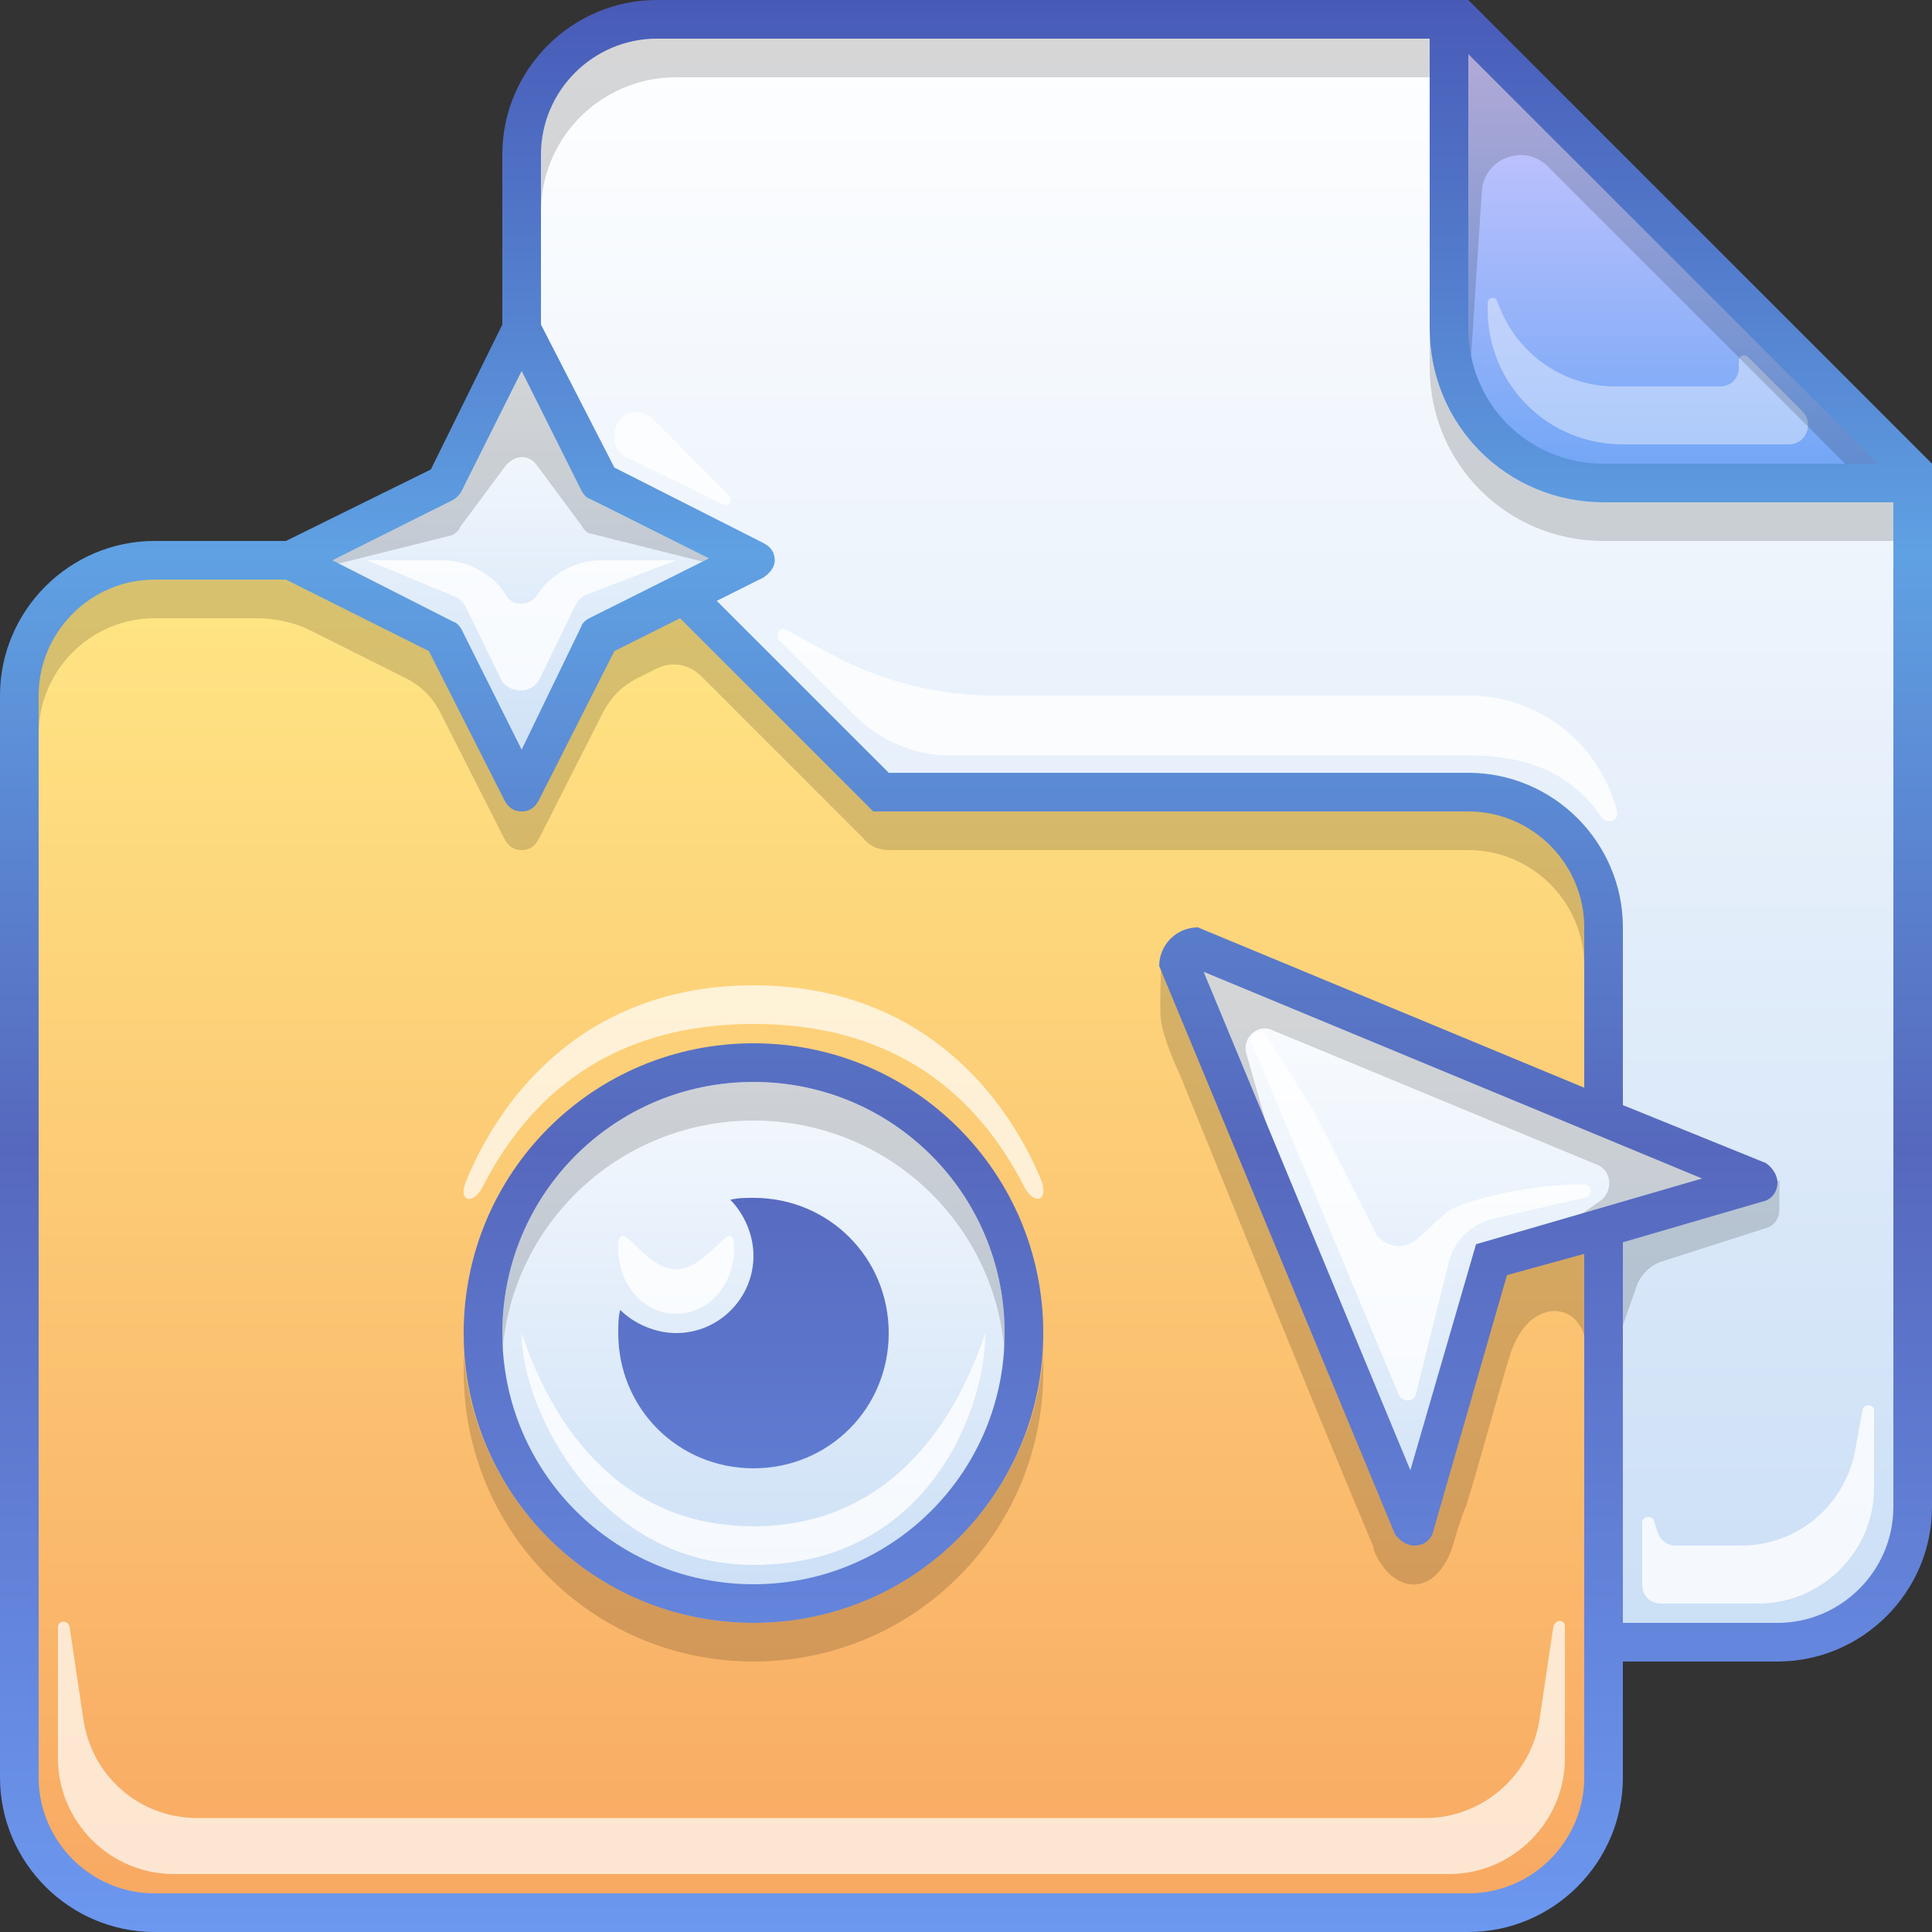 <svg xmlns="http://www.w3.org/2000/svg" viewBox="0 0 100 100">
	<rect x="0" y="0" width="100" height="100" fill="#333333" stroke="none"/>
	<linearGradient id="gr-white" x2="0%" y2="100%">
		<stop offset="0" style="stop-color:#fff"/>
		<stop offset="1" style="stop-color:#cbdff6"/>
	</linearGradient>
	<linearGradient id="gr-violet" x2="0%" y2="100%">
		<stop offset="0" style="stop-color:#daccff"/>
		<stop offset="1" style="stop-color:#6fa5f6"/>
	</linearGradient>
	<linearGradient id="gr-orange" x2="0%" y2="100%">
		<stop offset="0" style="stop-color:#ffe785"/>
		<stop offset="1" style="stop-color:#f8a862"/>
	</linearGradient>
	<linearGradient id="gr-border" gradientUnits="userSpaceOnUse" x2="0%" y2="100%">
		<stop offset="0" style="stop-color:#485ab7"/>
		<stop offset=".286" style="stop-color:#5fa1e3"/>
		<stop offset=".594" style="stop-color:#5668bd"/>
		<stop offset="1" style="stop-color:#6c98ef"/>
	</linearGradient>
	<path fill="url(#gr-white)" d="M27 85h64c4.4 0 8-3.6 8-8V25L75 1H35c-4.4 0-8 3.6-8 8v76z"/>
	<path fill="url(#gr-violet)" d="M75 1v17c0 3.9 3.1 7 7 7h17L75 1z"/>
	<path fill="url(#gr-orange)" d="M8 29h25.6l12 12H76c3.9 0 7 3.1 7 7v44c0 3.9-3.1 7-7 7H8c-3.9 0-7-3.1-7-7V36c0-3.9 3.1-7 7-7z"/>
	<path fill="url(#gr-white)" d="M61 49.8 73.2 79h.2l3.9-13.8L91 61.3v-.2L61.8 49c-.4.1-.7.4-.8.8zM39 83c7.7 0 14-6.3 14-14s-6.3-14-14-14-14 6.3-14 14 6.3 14 14 14z"/>
	<path fill="url(#gr-white)" d="m23 25 4-8 4 8 8 4-8 4-4 8-4-8-8-4 8-4z"/>
	<g fill="#fff">
		<path fill-opacity=".4" d="M77 16v-.3c0-.3.4-.4.5-.1.9 2.6 3.3 4.4 6.1 4.4H89c.6 0 1-.4 1-1v-.3c0-.3.3-.4.5-.2l2.8 2.8c.6.6.2 1.7-.7 1.7H84c-3.9 0-7-3.1-7-7z"/>
		<path fill-opacity=".7" d="M25 61.4c2-3.9 5.9-8.4 14-8.4s12 4.5 14 8.4c.5 1 1.3.8.9-.3C52 56.5 47.5 51 39 51s-13 5.5-14.9 10.2c-.4 1 .4 1.2.9.2zm55.4 22.8-.7 4.7c-.4 3-3 5.2-5.9 5.2H10.2c-3 0-5.5-2.2-5.9-5.2l-.7-4.7c-.1-.4-.6-.3-.6 0V91c0 3.3 2.7 6 6 6h66c3.3 0 6-2.7 6-6v-6.8c0-.4-.5-.4-.6 0z"/>
		<path fill-opacity=".8" d="m27.9 35.2 1.9-3.9c.1-.2.3-.4.5-.5L35 29h-3.9c-1.3 0-2.6.7-3.3 1.8-.4.6-1.3.6-1.6 0-.7-1.1-2-1.8-3.3-1.8H19l4.6 1.9c.2.1.4.3.5.5l1.9 3.9c.5.6 1.5.6 1.9-.1zM82 61.3h-.6c-1.9.1-3.8.4-5.6 1l-.2.1c-.4.1-.7.3-1 .6l-1.1 1c-.3.3-.7.5-1.1.5-.5 0-1-.3-1.2-.7L68 57.5l-2.5-4c-.3-.3-.9 0-.7.5l7.6 18.2c.2.4.8.4.9-.1l1.7-6.8c.3-1.1 1.1-1.9 2.2-2.2L82 62c.5-.1.4-.7 0-.7zM96.4 73l-.4 2.2c-.6 2.8-3 4.8-5.9 4.8h-3.4c-.4 0-.8-.3-.9-.7l-.2-.6c-.1-.3-.6-.2-.6.1V82c0 .6.4 1 1 1h5c3.3 0 6-2.7 6-6v-4c0-.3-.5-.4-.6 0zM39 79c-8 0-11-7-12-10 0 4 4 12 12 12 9 0 12-8 12-12-1 3-4 10-12 10zm-4-13.3c-1.7 0-3-3-3-1.1s1.3 3.4 3 3.4 3-1.5 3-3.4-1.3 1.1-3 1.1zm-2.5-42 4.9 2.4c.3.2.6-.2.3-.5l-3.9-3.9c-.5-.5-1.2-.5-1.7 0-.5.7-.4 1.7.4 2zM76 36H51.5c-2.9 0-5.8-.7-8.4-2.1l-2.4-1.3c-.3-.2-.6.2-.4.5l3.9 3.9c1.3 1.3 3.1 2.1 4.9 2.1H76c3.5 0 5.5 1.2 6.9 3.2.3.4.9.2.8-.3-.9-3.5-4-6-7.7-6z"/>
	</g>
	<g fill="#000" fill-opacity=".16">
		<path d="M98.6 25.1 76 2.5v15.6c0 .3 0 .7.1 1l.6-9.2c.1-1.7 2.2-2.5 3.4-1.3l16.5 16.5h2z"/>
		<path d="M28 10.8C28.1 7 31.2 4 35 4h40V2H33.9c-3.9 0-6.4 2-6.4 7l.5 1.8zM83 26c-5 0-9-4-9-9v2c0 5 4 9 9 9h16v-2H83zm-55.2-1.9 2.3 3.1c.1.2.3.4.4.4l6.4 1.6-.2-.5-6.2-3.1c-.2-.1-.4-.3-.4-.4L27 19l-3.1 6.2c-.1.2-.3.4-.4.4l-6.2 3.1-.3.6 6.4-1.6c.2-.1.4-.3.4-.4l2.3-3.1c.5-.7 1.3-.7 1.7-.1zm62 37.5L62 50c-.2 0-.5 0-.7.1L64 58h1.5l-1-3.5c-.2-.8.6-1.5 1.3-1.2l16.9 7c.7.3.8 1.3.2 1.8l-1.4 1 1 1 .5-.2v6.7l1-2 .7-2c.2-.6.7-1.1 1.3-1.3l5.3-1.7c.5-.1.8-.5.8-1v-1.5l-2.8.8.5-.3zM39 56c-7.2 0-13 5.8-13 13v1c.5-6.7 6.1-12 13-12s12.5 5.3 13 12v-1c0-7.2-5.8-13-13-13z"/>
		<path d="M39 84c-7.9 0-14.5-6.2-15-14v1c0 8.3 6.7 15 15 15s15-6.7 15-15v-1c-.5 7.8-7.1 14-15 14zM27 44c.4 0 .7-.2.9-.6l3.3-6.5c.4-.8 1-1.4 1.8-1.8l1-.5c.8-.4 1.7-.2 2.3.4l8.4 8.4c.3.4.8.6 1.3.6h30c3.3 0 6 2.7 6 6l1 2v-2c0-5.5-2-9-7-9H46L35.5 31 31 33l-4 7.8-4-7.8-8.2-4H8c-4.4 0-7 4.6-7 9v4l1-4c0-3.3 2.7-6 6-6h5.3c.9 0 1.9.2 2.7.6l5 2.5c.8.4 1.4 1 1.8 1.8l3.3 6.5c.2.4.5.6.9.6zm50.2 21.2-4.3 13.6-10-24.3s-1.6-3.5-2.8-4.7c0 .6-.1 2.5 0 3.1.2 1 .6 1.9 1 2.8 3.3 8.1 6.6 16.3 10 24.4v.1c.9 2.3 3.2 2.6 4.1-.2.2-.7.4-1.4.7-2.1.8-2.6 1.5-5.3 2.3-7.9.2-.6.6-1.3 1.1-1.7 1.3-1 2.7-.2 2.8 1.4 0 .3 1 1.1 1 1.1v-7.1l-5.9 1.5z"/>
	</g>
	<g fill="url(#gr-border)">
		<path d="M39 54c-8.3 0-15 6.7-15 15s6.7 15 15 15 15-6.7 15-15-6.7-15-15-15zm0 28c-7.2 0-13-5.8-13-13s5.8-13 13-13 13 5.8 13 13-5.8 13-13 13z"/>
		<path d="M39 62c-.4 0-.8 0-1.2.1.7.7 1.2 1.8 1.2 2.9 0 2.2-1.8 4-4 4-1.1 0-2.2-.5-2.9-1.2-.1.4-.1.8-.1 1.2 0 3.9 3.1 7 7 7s7-3.1 7-7-3.1-7-7-7z"/>
		<path d="M76 0H34c-4.4 0-8 3.6-8 8v8.8l-3.7 7.5-7.5 3.7H8c-4.4 0-8 3.6-8 8v56c0 4.4 3.6 8 8 8h68c4.4 0 8-3.6 8-8v-6h8c4.4 0 8-3.6 8-8V24L76 0zm0 2.8L97.2 24H83c-3.9 0-7-3.1-7-7V2.8zM23.4 25.9c.2-.1.4-.3.5-.5l3.1-6.2 3.1 6.2c.1.2.3.4.4.4l6.2 3.1-6.2 3.1c-.2.1-.4.3-.4.4L27 38.8l-3.1-6.2c-.1-.2-.3-.4-.4-.4L17.2 29l6.2-3.1zM82 92c0 3.3-2.7 6-6 6H8c-3.3 0-6-2.7-6-6V36c0-3.3 2.7-6 6-6h6.8l7.4 3.7 3.9 7.7c.2.4.5.6.9.6s.7-.2.9-.6l3.9-7.7 3.4-1.7 10 10H76c3.3 0 6 2.7 6 6v8.3L62 48c-1.1 0-2 .9-2 2l12.2 29.4c.2.3.6.6 1 .6.5 0 .9-.3 1-.8L78 66l4-1.1V92zm-5.6-27.6L73 76.1 62.3 50.3 88.1 61l-11.7 3.4zM98 78c0 3.3-2.7 6-6 6h-8V64.3l7.2-2.1c.5-.1.8-.5.8-1 0-.4-.3-.8-.6-1l-7.4-3V48c0-4.4-3.6-8-8-8H46l-8.9-8.9 2.4-1.2c.3-.2.6-.5.6-.9s-.2-.7-.6-.9l-7.7-3.9-3.8-7.4V8c0-3.3 2.7-6 6-6h40v15c0 5 4 9 9 9h15v52z"/>
	</g>
</svg>